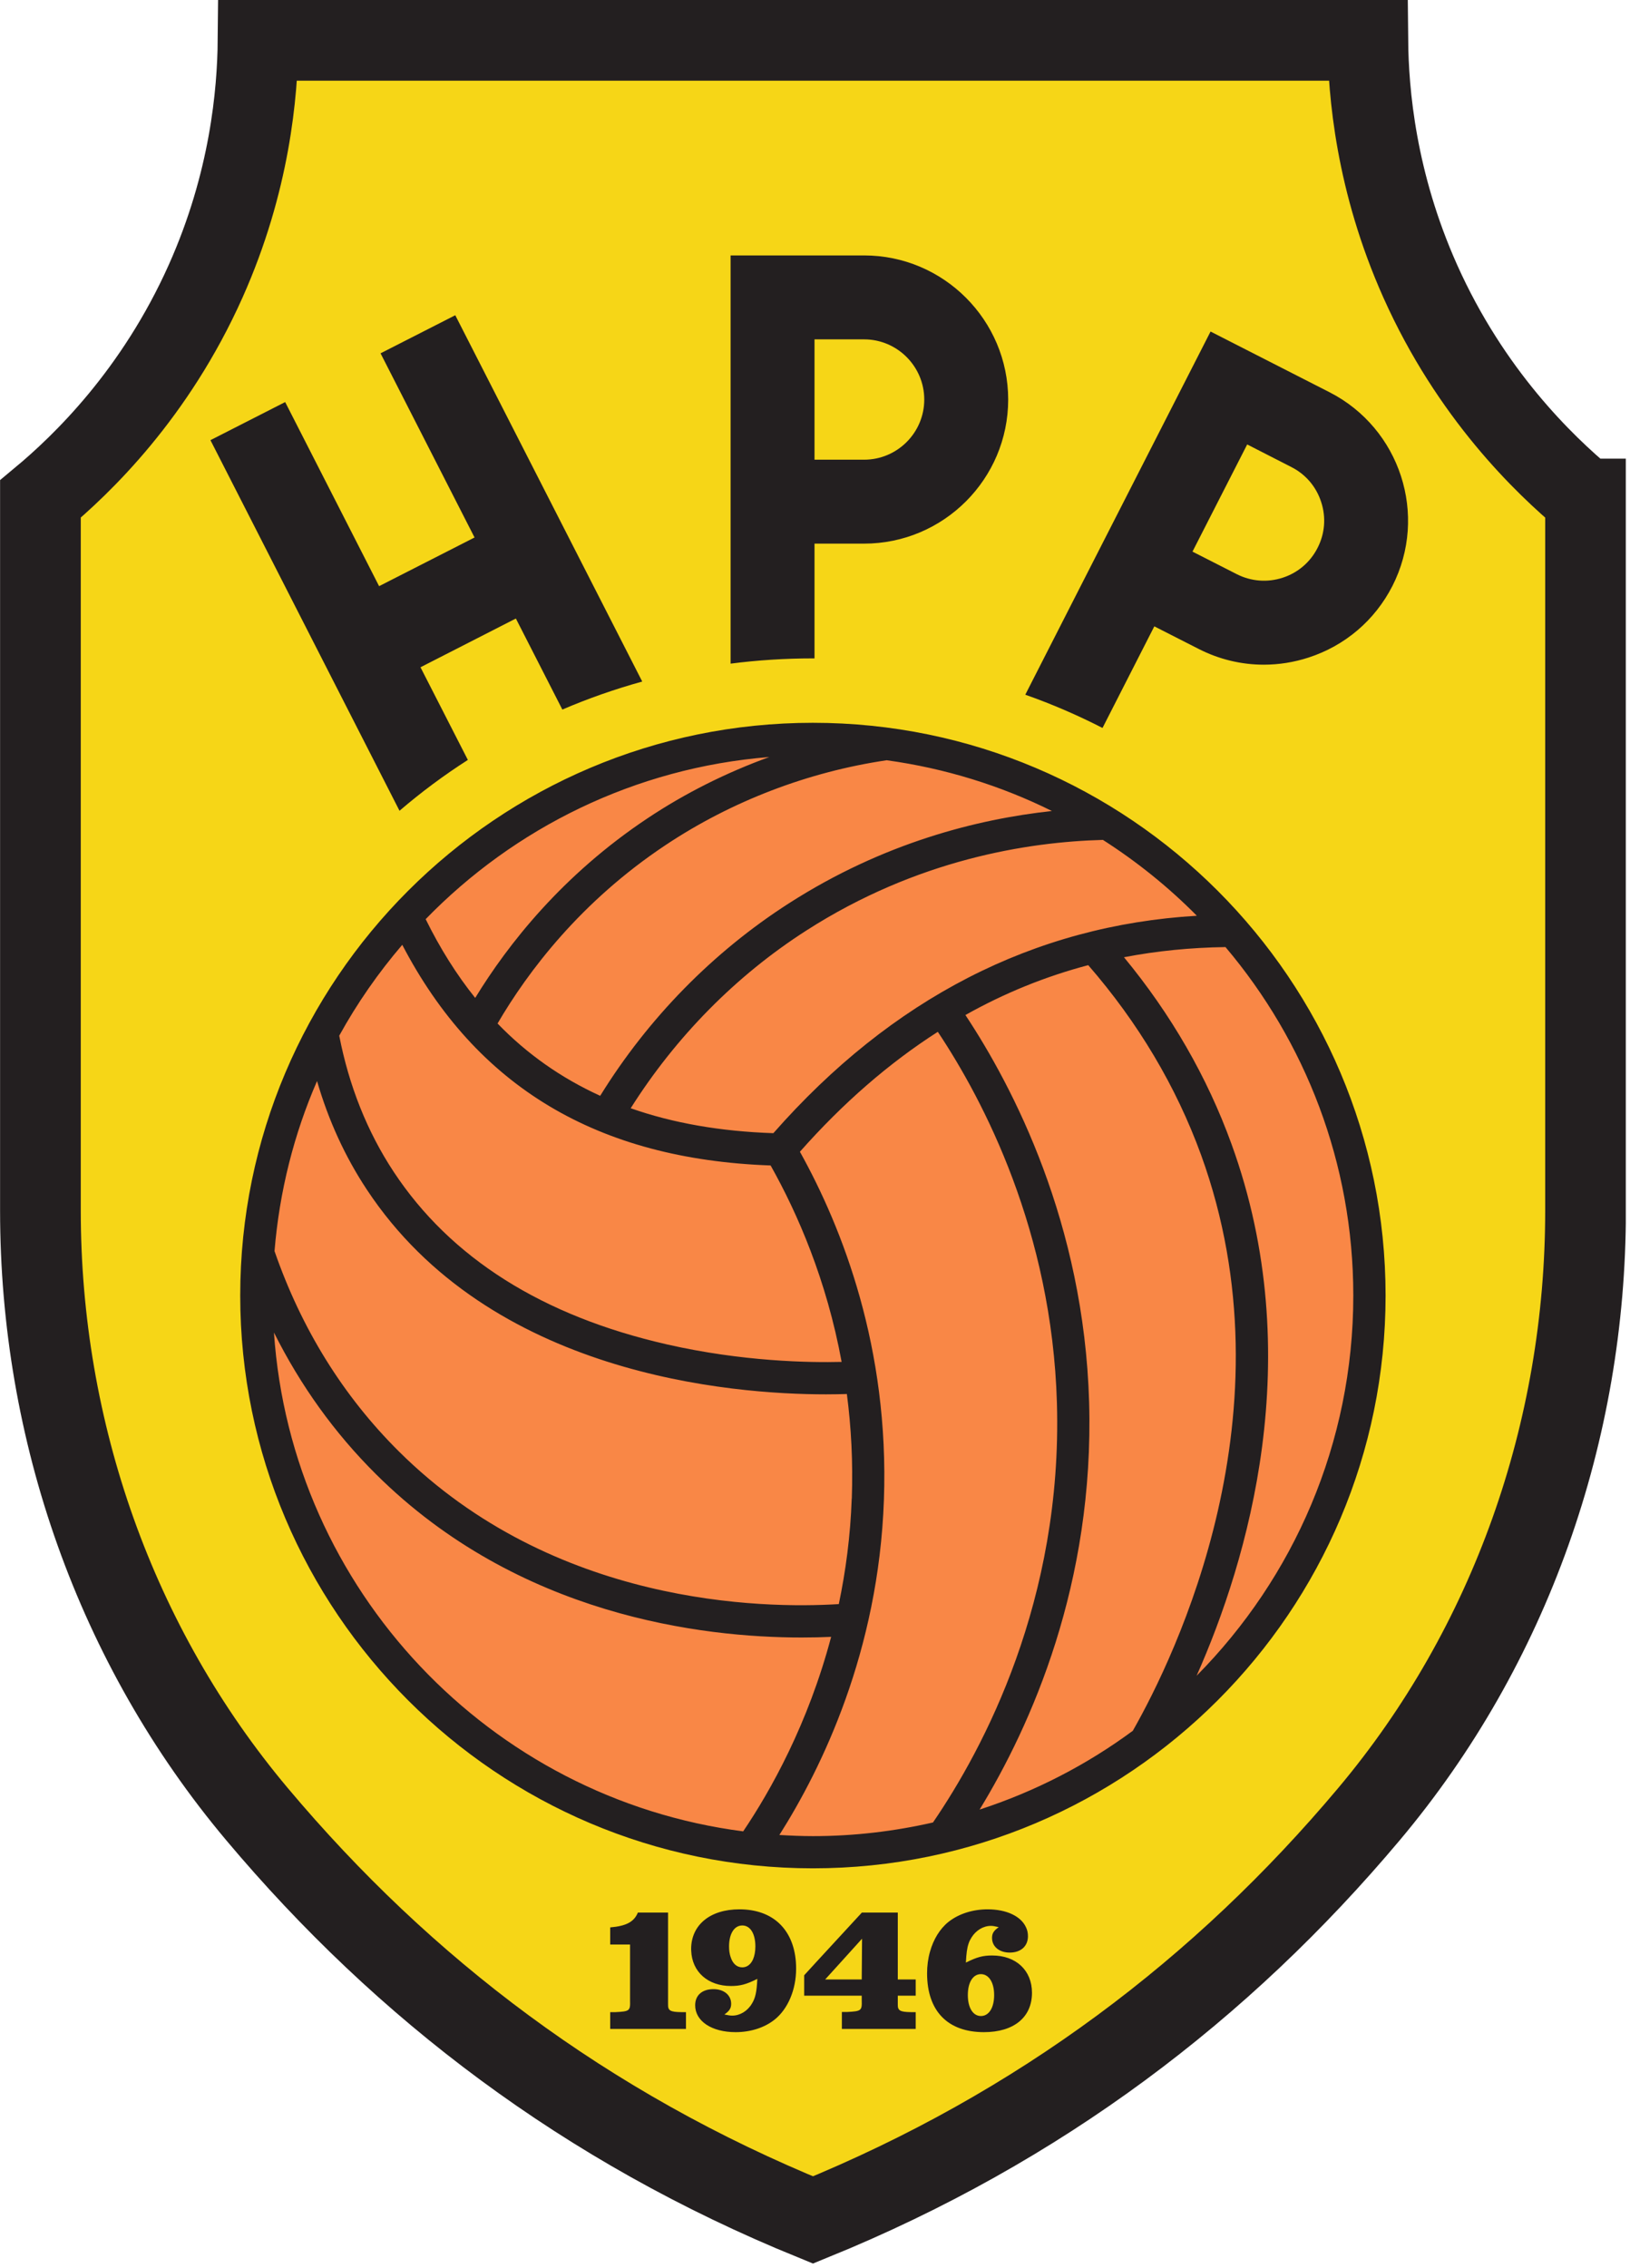 <?xml version="1.0" encoding="UTF-8"?> <svg xmlns="http://www.w3.org/2000/svg" width="202" height="281" viewBox="0 0 202 281" fill="none"><g clip-path="url(#clip0_213_43)"><path d="M196.48 61.83C191.32 57.53 182.25 48.81 176 34.83C170.51 22.54 169.57 11.49 169.51 5H31.98C31.92 11.49 30.98 22.54 25.49 34.83C19.24 48.82 10.17 57.54 5.01 61.83V150.02C5.01 177.31 14.3 203.91 31.86 224.8C50.04 246.43 72.59 263.6 100.75 275.07C128.91 263.6 151.46 246.43 169.64 224.8C187.2 203.91 196.49 177.31 196.49 150.02V61.83H196.48Z" fill="#F6D617" stroke="#231F20" stroke-width="10" stroke-miterlimit="10"></path><path fill-rule="evenodd" clip-rule="evenodd" d="M100.74 91.45C138.89 91.45 169.82 122.38 169.82 160.53C169.82 198.68 138.89 229.61 100.74 229.61C62.59 229.61 31.66 198.68 31.66 160.53C31.66 122.38 62.59 91.45 100.74 91.45Z" fill="#F98746"></path><path d="M100.74 89.56C61.61 89.56 29.77 121.4 29.77 160.53C29.77 199.66 61.61 231.5 100.74 231.5C139.87 231.5 171.71 199.66 171.71 160.53C171.71 121.4 139.88 89.56 100.74 89.56ZM148.32 113.47C128.14 114.66 110.51 123.72 95.84 140.41C89.31 140.19 83.42 139.17 78.16 137.32C83.74 128.48 91.21 120.88 99.94 115.29C113.66 106.49 127.37 104.32 136.68 104.07C140.9 106.77 144.81 109.92 148.32 113.47ZM140.41 214.44C134.7 218.66 128.29 221.98 121.4 224.22C127.76 213.81 135.63 196.24 134.97 173.71C134.32 151.57 125.58 134.74 119.64 125.77C124.48 123.05 129.55 120.99 134.86 119.59C141.04 126.7 145.75 134.6 148.85 143.12C160.38 174.92 145.64 205.22 140.4 214.43L140.41 214.44ZM105.55 185.69C105.39 190.34 104.8 194.7 103.95 198.76C94.43 199.35 68.64 198.92 49.43 179.84C42.52 172.98 37.35 164.63 34.02 155.02C34.63 147.59 36.44 140.5 39.29 133.95C40.7 138.81 42.76 143.32 45.46 147.4C60.65 170.4 90.65 172.77 102.36 172.77C103.37 172.77 104.23 172.75 104.95 172.73C105.48 176.79 105.72 181.11 105.56 185.69H105.55ZM82.65 166.58C67.23 163.07 55.84 155.88 48.79 145.2C45.51 140.23 43.25 134.55 42.04 128.33C44.26 124.3 46.88 120.54 49.85 117.07C59.04 134.68 74.02 143.64 95.5 144.41C98.85 150.37 102.44 158.62 104.3 168.75C100.31 168.85 92.04 168.72 82.64 166.58H82.65ZM109.88 94.2C117.14 95.2 124.03 97.35 130.36 100.49C121.12 101.49 109.46 104.43 97.78 111.92C88.36 117.96 80.31 126.18 74.38 135.78C69.56 133.58 65.32 130.61 61.66 126.82C65.42 120.38 71.95 111.72 82.47 104.72C90.65 99.27 100.13 95.64 109.89 94.2H109.88ZM95.34 93.8C90.02 95.73 84.93 98.27 80.25 101.39C69.72 108.4 62.97 116.97 58.89 123.65C56.58 120.77 54.54 117.52 52.75 113.89C63.75 102.58 78.69 95.13 95.34 93.8ZM33.95 165.11C37.24 171.68 41.46 177.57 46.61 182.68C64.26 200.21 87.04 202.9 99.34 202.9C100.69 202.9 101.92 202.87 103 202.82C100.14 213.62 95.5 221.88 92.1 226.92C60.73 222.86 36.12 197.03 33.95 165.11ZM96.59 227.36C101.82 219.11 108.88 204.64 109.54 185.84C110.21 167.04 104.41 152.19 99.13 142.71C104.49 136.65 110.18 131.72 116.22 127.85C121.9 136.38 130.36 152.55 130.98 173.84C131.69 198.31 121.87 216.68 115.62 225.82C110.83 226.91 105.86 227.51 100.75 227.51C99.36 227.51 97.98 227.45 96.6 227.37L96.59 227.36ZM148.3 207.62C154.6 193.41 162.18 168.13 152.62 141.77C149.6 133.43 145.11 125.66 139.29 118.61C143.34 117.83 147.53 117.41 151.87 117.35C161.74 129.02 167.71 144.09 167.71 160.53C167.71 178.87 160.29 195.51 148.31 207.62H148.3Z" fill="#231F20"></path><path d="M122.96 242.3C121.8 242.3 121.08 242.49 119.7 243.18C119.75 242.09 119.84 241.39 120.03 240.83C120.12 240.55 120.24 240.32 120.39 240.08C120.94 239.18 121.87 238.63 122.8 238.63C123.06 238.63 123.3 238.68 123.77 238.79C123.17 239.21 122.95 239.54 122.94 240.08V240.13C122.94 241.2 123.84 241.94 125.13 241.94C126.51 241.94 127.39 241.15 127.39 239.91C127.39 239.51 127.31 239.13 127.14 238.79C126.52 237.44 124.74 236.58 122.39 236.58C120.56 236.58 118.82 237.13 117.55 238.13C116.48 238.98 115.68 240.29 115.25 241.83C115.01 242.67 114.89 243.58 114.89 244.51C114.89 249.18 117.44 251.8 121.94 251.8C125.63 251.8 127.89 249.97 127.89 246.92C127.89 244.15 125.92 242.3 122.96 242.3ZM121.56 249.8C120.58 249.8 119.94 248.78 119.94 247.2C119.94 245.62 120.58 244.61 121.56 244.61C122.54 244.61 123.2 245.63 123.2 247.2C123.2 248.77 122.56 249.8 121.56 249.8ZM111.26 236.98H106.81L101.17 243.1L99.66 244.75V247.28H106.79V247.87C106.83 249.13 106.74 249.21 104.98 249.3H104.33V251.4H113.48V249.32H112.91C111.53 249.3 111.24 249.13 111.26 248.35V247.28H113.48V245.27H111.26V236.98ZM106.81 242.89L106.79 245.27H102.26L104.29 243.03L106.83 240.22L106.81 242.89ZM91.63 236.58C88.01 236.58 85.65 238.51 85.65 241.51C85.65 241.58 85.65 241.65 85.66 241.72C85.76 244.33 87.73 246.08 90.58 246.08C91.73 246.08 92.47 245.89 93.85 245.2C93.78 246.82 93.61 247.59 93.16 248.3C92.61 249.21 91.68 249.75 90.75 249.75C90.49 249.75 90.25 249.71 89.77 249.61C90.39 249.18 90.61 248.85 90.61 248.28C90.61 247.2 89.7 246.47 88.42 246.47C87.01 246.47 86.15 247.23 86.15 248.47C86.15 250.44 88.2 251.8 91.16 251.8C93.01 251.8 94.73 251.25 95.99 250.25C97.64 248.94 98.66 246.54 98.66 243.94C98.66 243.65 98.65 243.36 98.63 243.08C98.31 239.02 95.74 236.58 91.63 236.58ZM93.32 242.78C93.04 243.41 92.57 243.77 91.99 243.77C91.3 243.77 90.79 243.29 90.54 242.48C90.41 242.11 90.35 241.68 90.35 241.18C90.35 239.61 90.99 238.58 91.99 238.58C92.99 238.58 93.61 239.61 93.61 241.18C93.61 241.82 93.5 242.36 93.32 242.78ZM82.79 248.35V236.98H79.05C78.58 238.13 77.62 238.65 75.62 238.82V240.94H78.08V247.87C78.12 249.16 78.03 249.23 76.27 249.32H75.62V251.4H85.01V249.32H84.44C83.05 249.3 82.77 249.13 82.79 248.35Z" fill="#231F20"></path><path d="M164.76 48.6L150.02 41.08L133.79 72.88L127.06 86.08C130.36 87.24 133.55 88.62 136.63 90.2L143.05 77.61L148.53 80.4C151.07 81.7 153.83 82.36 156.61 82.36C158.47 82.36 160.33 82.07 162.15 81.48C166.69 80.01 170.38 76.86 172.55 72.62C177.02 63.85 173.53 53.08 164.76 48.6ZM163.28 67.89C162.38 69.66 160.84 70.98 158.94 71.59C157.05 72.2 155.03 72.04 153.26 71.14L147.78 68.35L154.56 55.07L160.03 57.87C161.81 58.77 163.12 60.31 163.73 62.21C164.35 64.1 164.19 66.12 163.28 67.89ZM107.09 31.65H90.54V82.23C93.88 81.8 97.28 81.58 100.74 81.58H100.94V67.36H107.09C116.93 67.36 124.94 59.35 124.94 49.51C124.94 39.67 116.93 31.65 107.09 31.65ZM107.09 56.96H100.94V42.05H107.09C111.19 42.05 114.54 45.4 114.54 49.51C114.54 53.62 111.19 56.96 107.09 56.96ZM56.42 39.06L47.16 43.78L58.81 66.6L46.98 72.63L35.34 49.82L26.08 54.54L49.51 100.46C52.18 98.17 55.01 96.06 57.98 94.16L52.11 82.68L63.93 76.64L69.69 87.92C72.88 86.55 76.19 85.39 79.59 84.45L56.42 39.06Z" fill="#231F20"></path></g><defs><clipPath id="clip0_213_43"><rect width="201.48" height="280.47" fill="white"></rect></clipPath></defs></svg> 